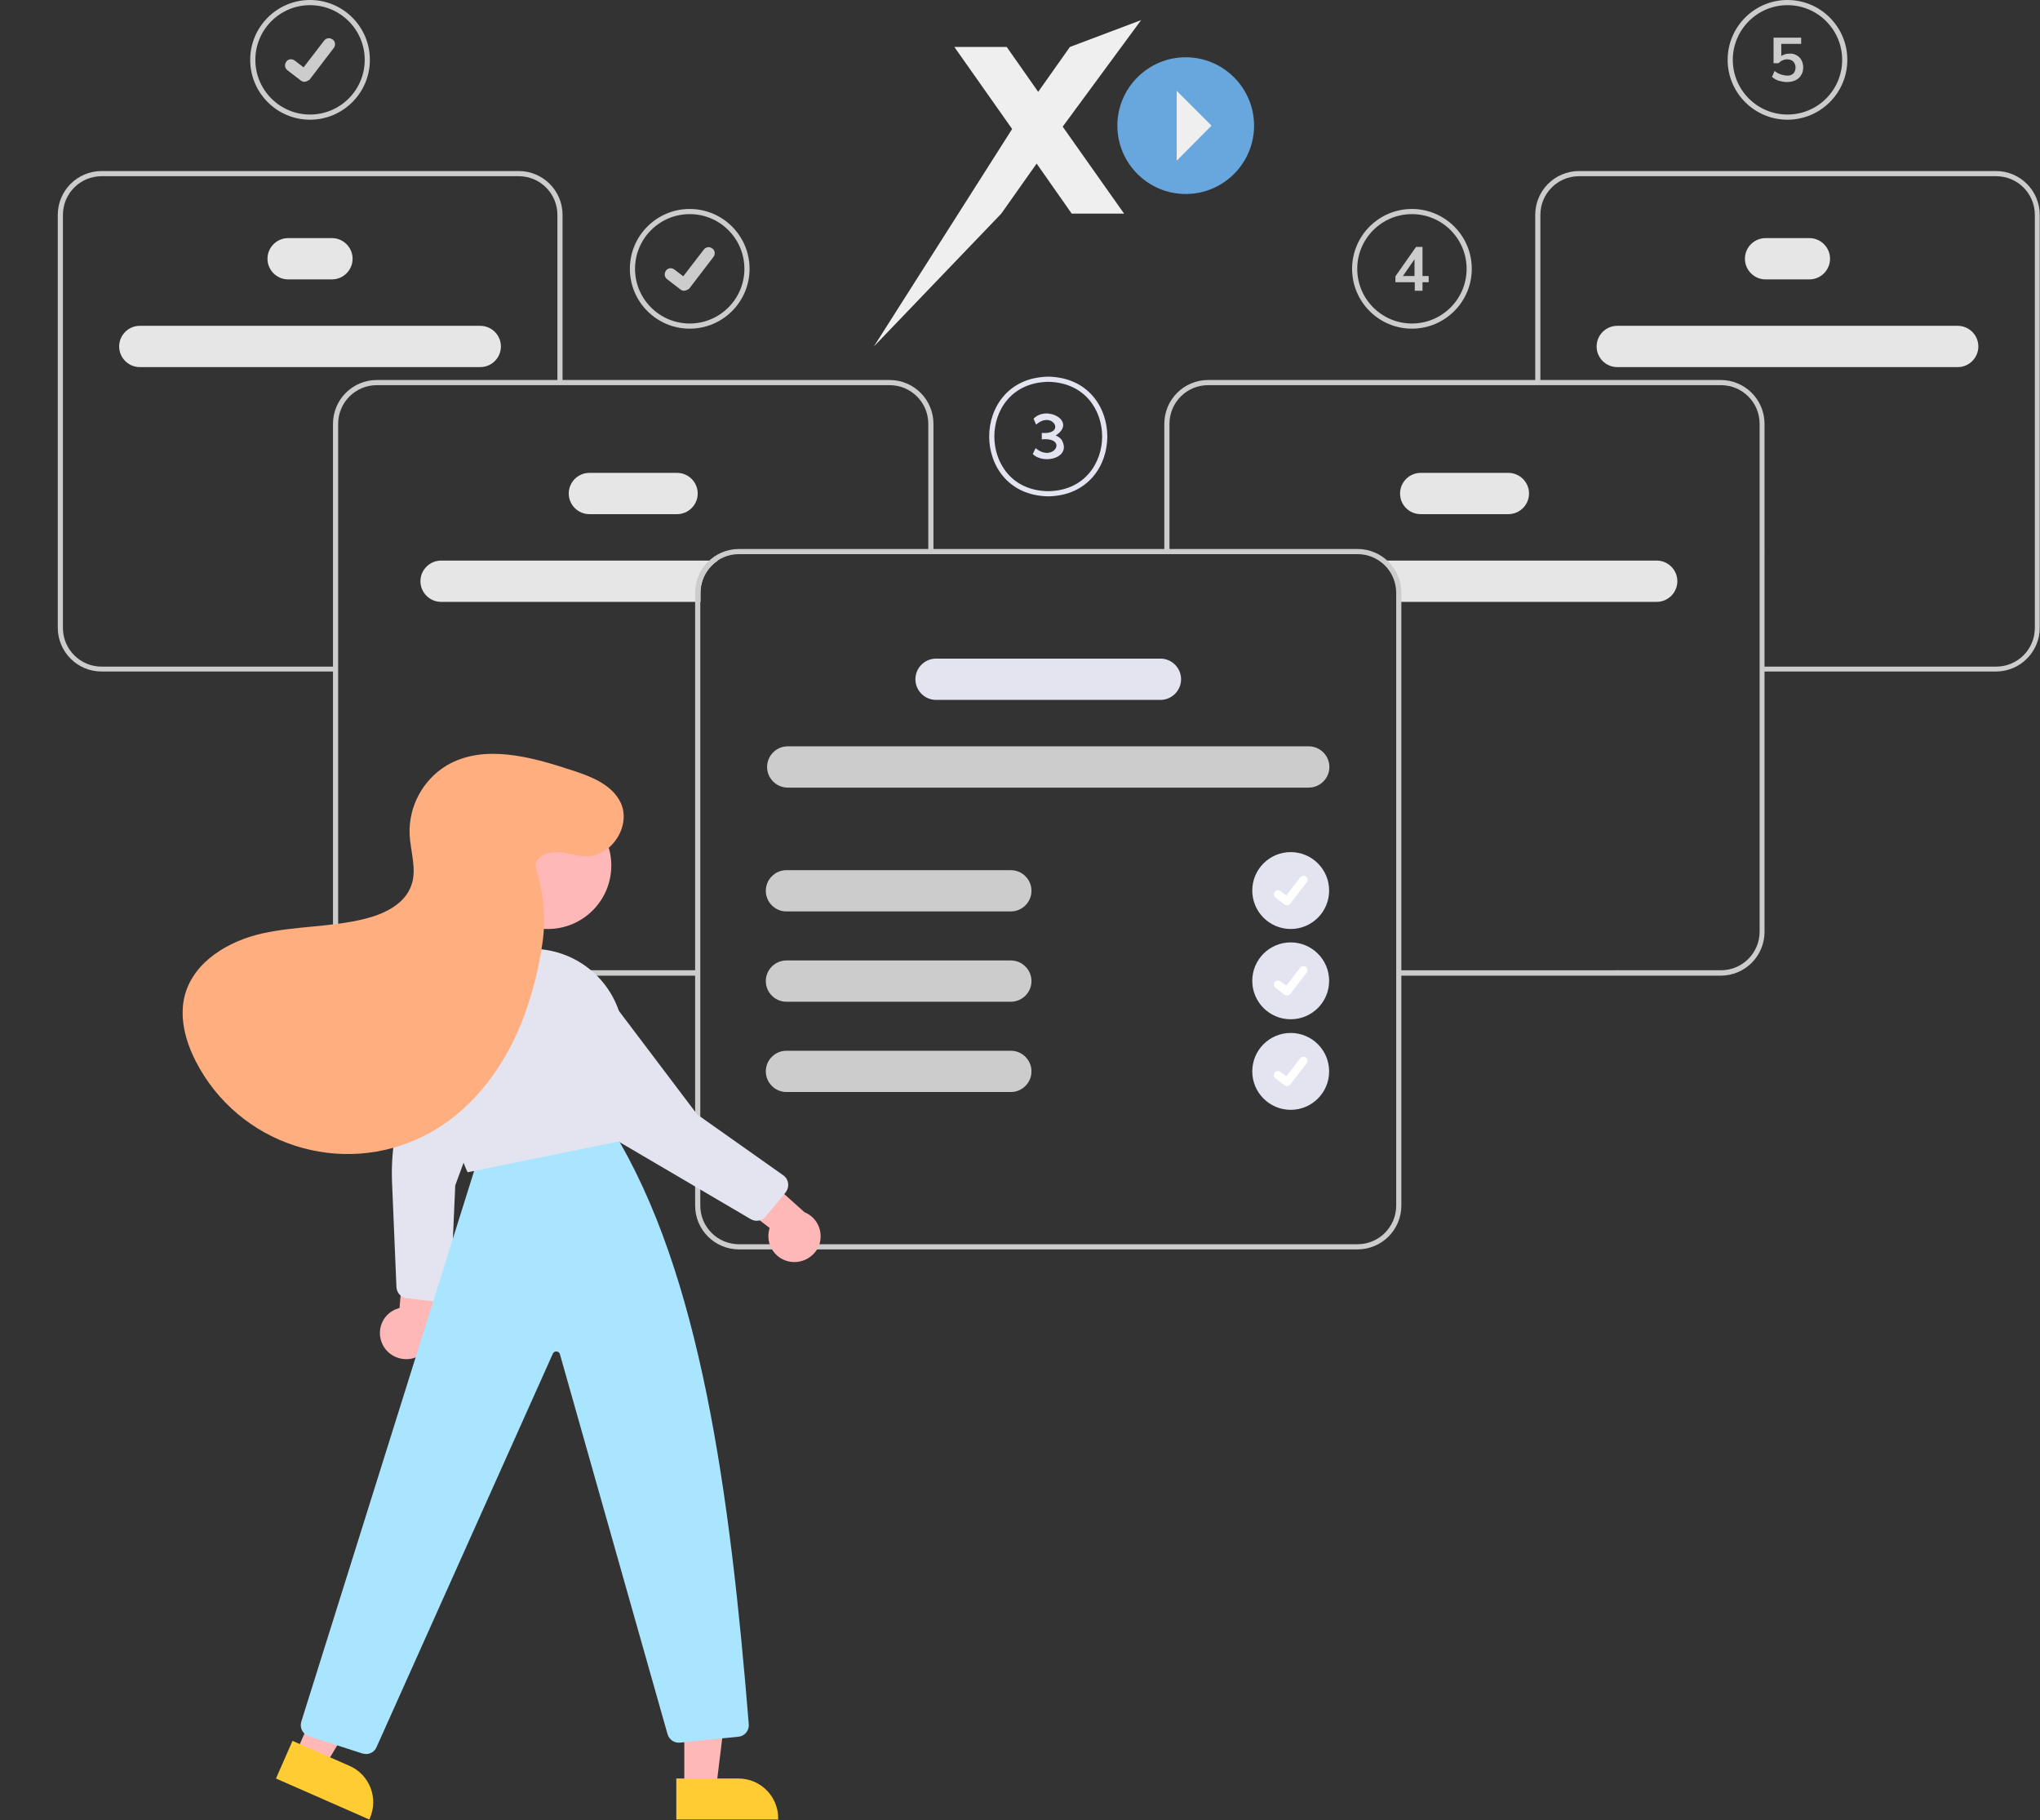 <?xml version="1.0" encoding="utf-8"?>
<!-- Generator: Adobe Illustrator 25.1.0, SVG Export Plug-In . SVG Version: 6.00 Build 0)  -->
<svg version="1.1" id="f0de0e2b-c8f4-43cf-846a-c1a3046b8dee"
	 xmlns="http://www.w3.org/2000/svg" xmlns:xlink="http://www.w3.org/1999/xlink" x="0px" y="0px" viewBox="0 0 790.9 705.6"
	 style="enable-background:new 0 0 790.9 705.6;" xml:space="preserve">
<rect x="0" y="0" width="790.9" height="705.6" fill="#333333" stroke="none"/>
<style type="text/css">
	.st0{fill:#E6E6E6;}
	.st1{fill:#CCCCCC;}
	.st2{fill:#E4E4F1;}
	.st3{fill:#FFFFFF;}
	.st4{fill:#FFB8B8;}
	.st5{fill:#FFCC33;}
	.st6{fill:#AAE5FF;}
	.st7{fill:#FFAE7F;}
	.st8{fill:#EFEFEF;}
	.st9{fill:#68A7DD;}
</style>
<path class="st0" d="M171,217.3c-4.4,0-8,3.6-8,8s3.6,8,8,8h100.6v-3.5c0-5,2.5-9.7,6.7-12.5H171z"/>
<path class="st0" d="M262.5,199.3h-34c-4.4,0-8-3.6-8-8s3.6-8,8-8h34c4.4,0,8,3.6,8,8S266.9,199.3,262.5,199.3z"/>
<path class="st0" d="M186.2,142.3h-132c-4.4,0-8-3.6-8-8s3.6-8,8-8h132c4.4,0,8,3.6,8,8S190.6,142.3,186.2,142.3z"/>
<path class="st0" d="M128.7,108.3h-17c-4.4,0-8-3.6-8-8s3.6-8,8-8h17c4.4,0,8,3.6,8,8S133.1,108.3,128.7,108.3z"/>
<path class="st1" d="M270.5,378.2H146.1c-9.4,0-17-7.6-17-17V164.3c0-9.4,7.6-17,17-17h198.8c9.4,0,17,7.6,17,17v48.8h-2v-48.8
	c0-8.3-6.7-15-15-15H146.1c-8.3,0-15,6.7-15,15v196.8c0,8.3,6.7,15,15,15h124.4V378.2z"/>
<path class="st1" d="M130.1,260.3H39.4c-9.4,0-17-7.6-17-17v-160c0-9.4,7.6-17,17-17h161.7c9.4,0,17,7.6,17,17v65.1h-2V83.3
	c0-8.3-6.7-15-15-15H39.4c-8.3,0-15,6.7-15,15v160.1c0,8.3,6.7,15,15,15h90.7V260.3z"/>
<path class="st0" d="M535,217.3c4.2,2.8,6.7,7.5,6.7,12.5v3.5h100.6c4.4,0,8-3.6,8-8s-3.6-8-8-8H535z"/>
<path class="st0" d="M542.8,191.3c0-4.4,3.6-8,8-8h34c4.4,0,8,3.6,8,8s-3.6,8-8,8h-34C546.3,199.3,542.8,195.7,542.8,191.3z"/>
<path class="st0" d="M619,134.3c0-4.4,3.6-8,8-8h132c4.4,0,8,3.6,8,8s-3.6,8-8,8H627C622.6,142.3,619,138.7,619,134.3z"/>
<path class="st0" d="M676.5,100.3c0-4.4,3.6-8,8-8h17c4.4,0,8,3.6,8,8s-3.6,8-8,8h-17C680.1,108.3,676.5,104.7,676.5,100.3z"/>
<path class="st1" d="M542.7,378.2h124.4c9.4,0,17-7.6,17-17V164.3c0-9.4-7.6-17-17-17H468.4c-9.4,0-17,7.6-17,17v48.8h2v-48.8
	c0-8.3,6.7-15,15-15h198.8c8.3,0,15,6.7,15,15v196.8c0,8.3-6.7,15-15,15H542.7V378.2z"/>
<path class="st1" d="M683.1,260.3h90.7c9.4,0,17-7.6,17-17v-160c0-9.4-7.6-17-17-17H612.2c-9.4,0-17,7.6-17,17v65.1h2V83.3
	c0-8.3,6.7-15,15-15h161.7c8.3,0,15,6.7,15,15v160.1c0,8.3-6.7,15-15,15h-90.7v1.9H683.1z"/>
<path class="st1" d="M526.3,212.8H286.5c-9.4,0-17,7.6-17,17v237.5c0,9.4,7.6,17,17,17h239.8c9.4,0,17-7.6,17-17V229.8
	C543.3,220.4,535.7,212.8,526.3,212.8z M541.3,467.3c0,8.3-6.7,15-15,15H286.5c-8.3,0-15-6.7-15-15V229.8c0-8.3,6.7-15,15-15h239.8
	c8.3,0,15,6.7,15,15V467.3z"/>
<path class="st1" d="M507.4,305.3h-202c-4.4,0-8-3.6-8-8s3.6-8,8-8h202c4.4,0,8,3.6,8,8S511.8,305.3,507.4,305.3z"/>
<path class="st2" d="M449.9,271.3h-87c-4.4,0-8-3.6-8-8s3.6-8,8-8h87c4.4,0,8,3.6,8,8S454.3,271.3,449.9,271.3z"/>
<path class="st1" d="M391.9,353.3h-87c-4.4,0-8-3.6-8-8s3.6-8,8-8h87c4.4,0,8,3.6,8,8S396.3,353.3,391.9,353.3z"/>
<path class="st1" d="M391.9,388.3h-87c-4.4,0-8-3.6-8-8s3.6-8,8-8h87c4.4,0,8,3.6,8,8S396.3,388.3,391.9,388.3z"/>
<path class="st1" d="M391.9,423.3h-87c-4.4,0-8-3.6-8-8s3.6-8,8-8h87c4.4,0,8,3.6,8,8S396.3,423.3,391.9,423.3z"/>
<ellipse id="fc69f6bd-6aec-467a-b158-496b315f473e" class="st2" cx="500.4" cy="345.2" rx="14.9" ry="14.9"/>
<path id="f31c0d86-d70b-4e63-97a7-2fc94b4d7c12" class="st3" d="M498.9,350.9c-0.3,0-0.7-0.1-0.9-0.3l0,0l-3.5-2.7
	c-0.7-0.5-0.8-1.5-0.3-2.2s1.5-0.8,2.2-0.3l2.3,1.7l5.4-7c0.5-0.7,1.5-0.8,2.2-0.3l0,0l0,0l0,0l0,0c0.7,0.5,0.8,1.5,0.3,2.2
	l-6.3,8.2C499.9,350.7,499.4,350.9,498.9,350.9L498.9,350.9z"/>
<path class="st1" d="M120.2,46.4C107.4,46.4,97,36,97,23.2S107.4,0,120.2,0s23.2,10.4,23.2,23.2S133,46.4,120.2,46.4z M120.2,2
	C108.5,2,99,11.5,99,23.2s9.5,21.2,21.2,21.2s21.2-9.5,21.2-21.2S131.9,2,120.2,2z"/>
<path id="b565f894-1e41-4a11-b880-46bff78dfbdf" class="st1" d="M118,31.7c-0.5,0-1-0.2-1.4-0.5l0,0l-5.2-4c-1-0.8-1.2-2.2-0.4-3.3
	s2.2-1.2,3.3-0.4l3.4,2.6l8-10.4c0.8-1,2.2-1.2,3.2-0.4l0,0l0,0v0.1l0.1-0.1c1,0.8,1.2,2.2,0.4,3.3L120,30.9
	C119.4,31.3,118.7,31.7,118,31.7L118,31.7z"/>
<path class="st1" d="M267.4,127.4c-12.8,0-23.2-10.4-23.2-23.2S254.6,81,267.4,81s23.2,10.4,23.2,23.2S280.2,127.4,267.4,127.4z
	 M267.4,83c-11.7,0-21.2,9.5-21.2,21.2s9.5,21.2,21.2,21.2c11.7,0,21.2-9.5,21.2-21.2S279.1,83,267.4,83z"/>
<path id="a1067fe6-b388-4736-89af-b6090c7ddfc7" class="st1" d="M265.2,112.7c-0.5,0-1-0.2-1.4-0.5l0,0l-5.2-4
	c-1-0.8-1.2-2.2-0.4-3.3s2.2-1.2,3.3-0.4l0,0l3.4,2.6l8-10.4c0.8-1,2.2-1.2,3.2-0.4l0,0l0,0v0.1l0.1-0.1c1,0.8,1.2,2.2,0.4,3.3
	l-9.4,12.3C266.6,112.3,265.9,112.7,265.2,112.7L265.2,112.7z"/>
<ellipse id="a6907563-545c-4a91-99f2-6d7f4e57ba01" class="st2" cx="500.4" cy="380.2" rx="14.9" ry="14.9"/>
<path id="f071b9ad-7606-418c-8652-2e0910ae4e99" class="st3" d="M498.9,385.9c-0.3,0-0.7-0.1-0.9-0.3l0,0l-3.5-2.7
	c-0.7-0.5-0.8-1.5-0.3-2.2s1.5-0.8,2.2-0.3l2.3,1.7l5.4-7c0.5-0.7,1.5-0.8,2.2-0.3l0,0l0,0l0,0l0,0c0.7,0.5,0.8,1.5,0.3,2.2
	l-6.3,8.2C499.9,385.7,499.4,385.9,498.9,385.9L498.9,385.9z"/>
<ellipse id="a9a7744d-510c-41c6-a641-cf6a8a976d00" class="st2" cx="500.4" cy="415.3" rx="14.9" ry="14.9"/>
<path id="ee4f98ac-d41c-4601-9f0c-7c3b6a7a76ac" class="st3" d="M498.9,421c-0.3,0-0.7-0.1-0.9-0.3l0,0l-3.5-2.7
	c-0.7-0.5-0.8-1.5-0.3-2.2s1.5-0.8,2.2-0.3l2.3,1.7l5.4-7c0.5-0.7,1.5-0.8,2.2-0.3l0,0l0,0l0,0l0,0c0.7,0.5,0.8,1.5,0.3,2.2
	l-6.3,8.2C499.9,420.7,499.4,421,498.9,421L498.9,421z"/>
<path class="st2" d="M406.4,192.4c-15.7-0.3-22.9-12.2-22.9-23.2s7.2-22.9,22.9-23.2l0,0c15.7,0.3,22.9,12.2,22.9,23.2
	S422.1,192.1,406.4,192.4z M406.4,148c-14.4,0.3-20.9,11.2-20.9,21.2s6.5,21,20.9,21.2c14.3-0.2,20.9-11.2,20.9-21.2
	S420.8,148.3,406.4,148z"/>
<path class="st2" d="M411.6,170.5c4,7-7,9.7-11.2,5.5l1.1-2.3c6.9,5.9,12.9-4.3,2.4-3.4v-2.5c9.6,0.8,4.2-8.9-2.2-3.2l-1-2.3
	c5.2-5.4,16.9,1.1,8.6,6.5C410.2,169.2,411,169.7,411.6,170.5z"/>
<path class="st1" d="M547.4,127.4c-12.8,0-23.2-10.4-23.2-23.2S534.6,81,547.4,81c12.8,0,23.2,10.4,23.2,23.2
	C570.6,117,560.2,127.4,547.4,127.4z M547.4,83c-11.7,0-21.2,9.5-21.2,21.2s9.5,21.2,21.2,21.2s21.2-9.5,21.2-21.2
	C568.6,92.5,559.1,83,547.4,83z"/>
<path class="st1" d="M553.9,109.4h-2.4v3.3h-3v-3.3H541v-2.3l8-11.4h2.5V107h2.4V109.4z M548.4,107v-6.5l-4.5,6.5H548.4z"/>
<path class="st1" d="M693,46.4c-12.8,0-23.2-10.4-23.2-23.2S680.2,0,693,0s23.2,10.4,23.2,23.2S705.8,46.4,693,46.4z M693,2
	c-11.7,0-21.2,9.5-21.2,21.2s9.5,21.2,21.2,21.2s21.2-9.5,21.2-21.2S704.7,2,693,2z"/>
<path class="st1" d="M696.5,21.4c0.8,0.4,1.5,1.1,1.9,1.9c0.5,0.9,0.7,1.9,0.7,2.8c0,1-0.2,2.1-0.8,3c-0.5,0.9-1.3,1.6-2.2,2
	c-1,0.5-2.2,0.7-3.3,0.7s-2.1-0.2-3.2-0.5c-0.9-0.3-1.8-0.8-2.6-1.5l1-2.3c1.3,1.1,3,1.7,4.8,1.8c0.9,0.1,1.8-0.2,2.5-0.8
	c1.1-1.3,1.1-3.3,0-4.6c-0.6-0.6-1.5-0.9-2.3-0.9c-0.7,0-1.3,0.1-1.9,0.4c-0.6,0.2-1.1,0.6-1.6,1.1h-1.9v-9.9h10.7V17h-7.7v4.7
	c0.9-0.6,2-0.9,3.1-0.9C694.6,20.7,695.6,20.9,696.5,21.4z"/>
<path class="st4" d="M148.2,520.9c-2.3-5.1-0.1-11,5-13.3c0.5-0.2,1.1-0.4,1.7-0.6l3-35.6l14.6,11.5l-5.1,32
	c1,5.5-2.6,10.8-8.1,11.8C154.7,527.5,150.1,525.1,148.2,520.9L148.2,520.9z"/>
<path class="st2" d="M157.6,503.2c-2.2-0.3-3.8-2.1-3.9-4.3l-1.7-40.4c-0.6-14.5,2.3-29,8.6-42.1l15-31.4c2-3.8,5.8-6.4,10.1-7
	c4.2-0.6,8.4,0.9,11.2,4c0.7,0.8,1.4,1.6,1.9,2.5c2.3,3.7,2.6,8.4,0.7,12.3l-23,62.7l-1.8,40.8c-0.1,2.5-2.2,4.4-4.7,4.3
	c-0.1,0-0.2,0-0.3,0L157.6,503.2L157.6,503.2z"/>
<polygon class="st4" points="114.6,679.8 125.9,684.7 150.2,643.7 133.6,636.5 "/>
<path class="st5" d="M113.4,674.8l22.1,9.7l0,0c7.8,3.4,11.3,12.5,7.9,20.3l0,0l-0.2,0.5L107,689.4L113.4,674.8z"/>
<polygon class="st4" points="265.3,693.4 277.6,693.4 283.4,646.1 265.3,646.1 "/>
<path class="st5" d="M262.2,689.4h24.1l0,0c8.5,0,15.4,6.9,15.4,15.4l0,0v0.5h-39.5V689.4z"/>
<path class="st6" d="M141.9,679.9c-0.5,0-0.9-0.1-1.4-0.2l-20.8-6.7c-2.3-0.8-3.6-3.2-2.9-5.6l68.9-219.5l51.6-10.1l0.2,0.3
	c34.1,55.5,45.5,140.4,52.8,230.3c0.2,2.4-1.6,4.6-4,4.8l-22.7,2.3c-2.2,0.2-4.2-1.2-4.8-3.3L217.1,525c-0.2-0.8-1-1.3-1.8-1.1
	c-0.4,0.1-0.8,0.4-1,0.9L146,677.2C145.3,678.9,143.7,679.9,141.9,679.9z"/>
<circle class="st4" cx="212.4" cy="335.5" r="24.6"/>
<path class="st2" d="M181.3,454.4l-0.2-0.4c-0.1-0.2-11.4-24.2-10.4-51.9c0.7-18.9,16-33.9,34.9-34.3l0,0
	c17.3-0.3,32.3,11.8,35.6,28.8c3.2,16.1,3.1,31.3-0.2,45.3l-0.1,0.3l-0.3,0.1L181.3,454.4z"/>
<path class="st4" d="M306.5,489.1c-5.5-0.8-9.3-5.9-8.5-11.4c0.1-0.6,0.2-1.2,0.4-1.7l-28.3-21.8l17.6-6l24.2,21.7
	c5.2,2.1,7.6,8,5.5,13.2C315.6,487.2,311.1,489.8,306.5,489.1z"/>
<path class="st2" d="M237.1,440.9l-0.1-0.1l-29.8-48.3c-2.1-3.8-2.3-8.4-0.4-12.3c1.8-3.8,5.3-6.5,9.4-7.3l0,0
	c1-0.2,2.1-0.3,3.1-0.3c4.4,0.1,8.4,2.4,10.7,6.1l40.3,53.3l33.4,23.6c2,1.4,2.5,4.2,1.1,6.3c-0.1,0.1-0.1,0.2-0.2,0.3l-7.8,9.4
	c-1.4,1.7-3.8,2.1-5.7,1L237.1,440.9z"/>
<path class="st7" d="M208,333.9c1.8-3,5.8-3.8,9.3-3.5s6.8,1.6,10.3,1.5c9.7-0.1,17.1-11.9,13.1-20.6c-3.3-7.2-11.7-10.4-19.2-12.8
	c-15.8-5.2-34-10.2-48.3-1.8c-9.3,5.6-14.8,15.9-14.4,26.7c0.3,6.6,2.9,13.5,0.7,19.7c-2.5,7.3-10.3,11.1-17.8,13
	c-13,3.3-26.8,2.8-39.9,5.7s-26.5,10.8-30.1,23.8c-2.3,8.5,0.1,17.7,4.1,25.6c16.6,32.6,56.5,45.5,89,28.9c1.1-0.6,2.2-1.2,3.3-1.8
	c15.9-9.3,27.3-24.9,34.1-41.9c3.9-9.9,6.6-20.3,8.1-30.8c1.5-9.9,0.2-19.9-2.5-29.5C207.6,335.4,207.6,334.6,208,333.9z"/>
<g>
	<g>
		<path class="st8" d="M338.8,134.3L392.4,50L370,18.2h20.3l12.2,17.4l12.3-17.4l27.6-10.4L412,49.1l23.8,33.7h-20.3l-13.6-19.4
			l-13.7,19.4L338.8,134.3z"/>
	</g>
	<path class="st9" d="M486.2,48.7c0,14.6-11.9,26.5-26.5,26.5s-26.5-11.9-26.5-26.5s11.9-26.5,26.5-26.5
		C474.3,22.2,486.2,34.1,486.2,48.7z"/>
	<polyline class="st8" points="456.2,35.2 469.7,48.7 456.2,62.3 	"/>
</g>
</svg>
